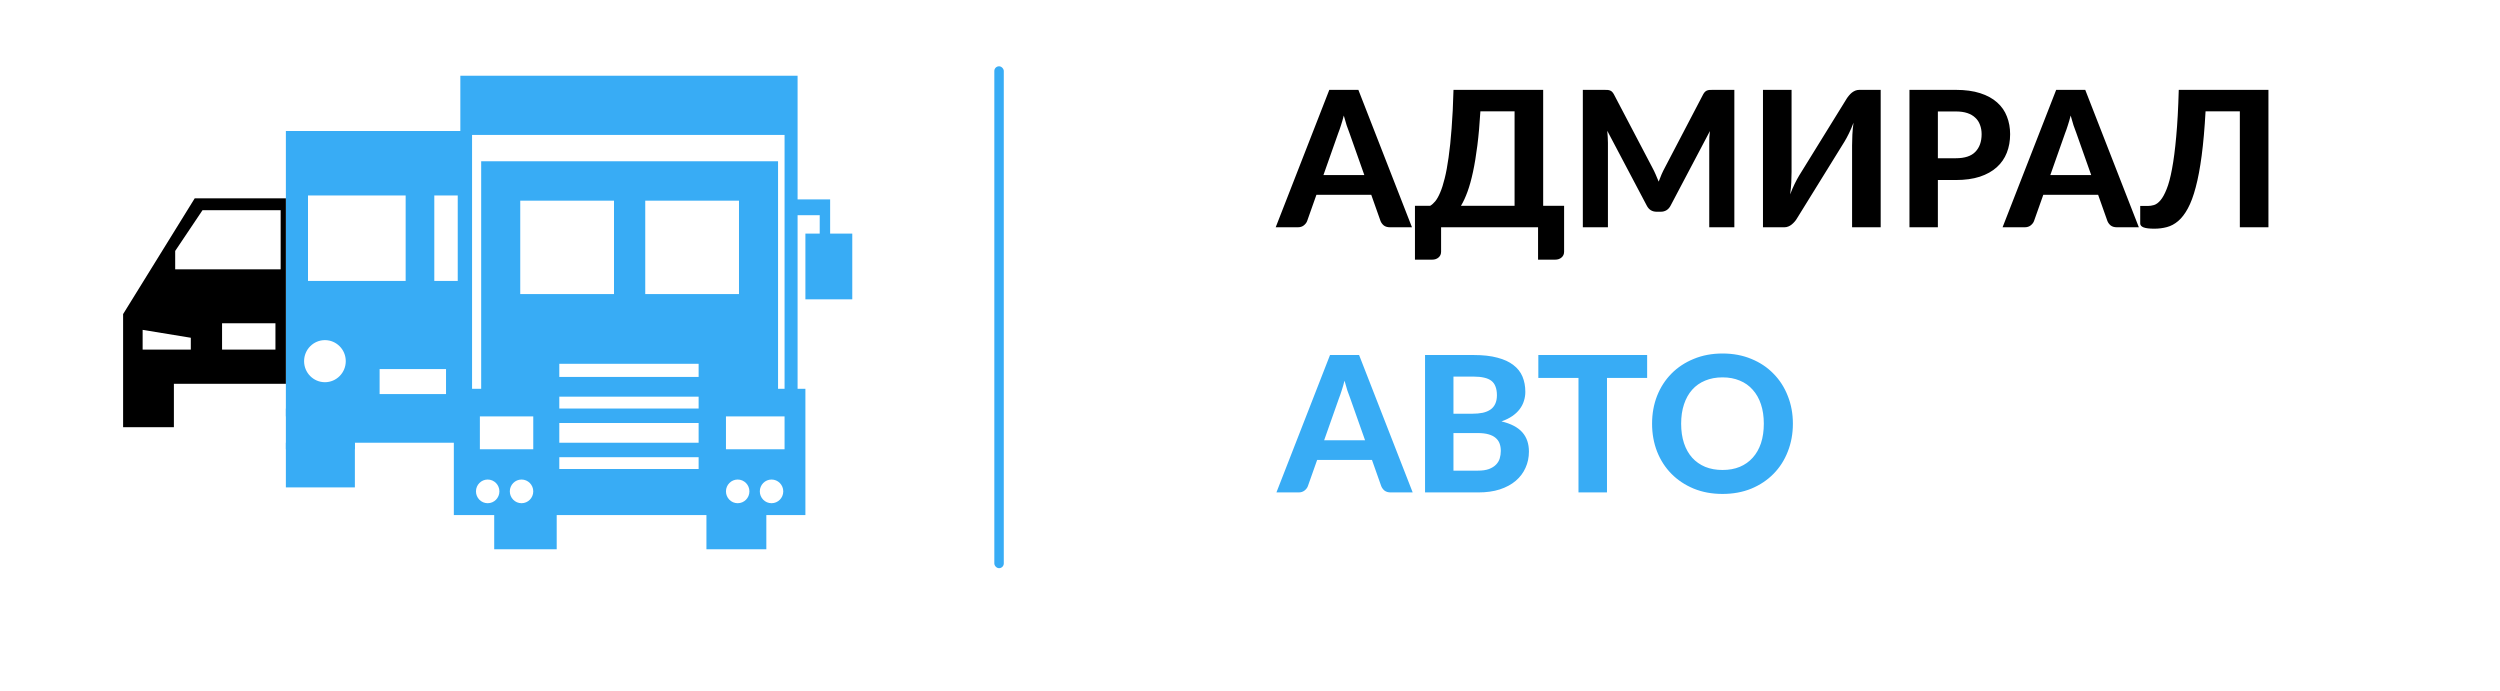 <?xml version="1.0" encoding="UTF-8"?> <svg xmlns="http://www.w3.org/2000/svg" width="264" height="73" viewBox="0 0 264 73" fill="none"> <g clip-path="url(#clip0)"> <path d="M47.65 43.139H30.188V43.972H47.65V43.139Z" fill="#38ACF5"></path> <path d="M37.475 47.444V46.75H30.188V47.444H37.475Z" fill="#38ACF5"></path> <path fill-rule="evenodd" clip-rule="evenodd" d="M30.188 40.361V51.472H37.475V46.75H47.925V54.389H52.188V58H58.788V54.389H74.6V58H80.925V54.389H85.05V41.056H84.225V22.722H86.562V24.667H85.05V31.611H90V24.667H87.662V21.056H84.225V8H48.612V13.833H30.188V20.778V40.361ZM54.938 31.056V21.194H64.838V31.056H54.938ZM68.138 21.194V31.056H78.037V21.194H68.138ZM76.662 47.444V43.972H82.85V47.444H76.662ZM59.062 48.278V49.528H73.775V48.278H59.062ZM59.062 46.75V44.667H73.775V46.75H59.062ZM59.062 41.889V43.139H73.775V41.889H59.062ZM59.062 39.806V38.417H73.775V39.806H59.062ZM50.675 43.972V47.444H56.312V43.972H50.675ZM40.087 41.611V38.972H47.1V41.611H40.087ZM32.525 20.639V29.667H42.837V20.639H32.525ZM81.475 53.139C82.158 53.139 82.713 52.579 82.713 51.889C82.713 51.199 82.158 50.639 81.475 50.639C80.791 50.639 80.237 51.199 80.237 51.889C80.237 52.579 80.791 53.139 81.475 53.139ZM79.138 51.889C79.138 52.579 78.584 53.139 77.9 53.139C77.216 53.139 76.662 52.579 76.662 51.889C76.662 51.199 77.216 50.639 77.9 50.639C78.584 50.639 79.138 51.199 79.138 51.889ZM55.075 53.139C55.758 53.139 56.312 52.579 56.312 51.889C56.312 51.199 55.758 50.639 55.075 50.639C54.392 50.639 53.837 51.199 53.837 51.889C53.837 52.579 54.392 53.139 55.075 53.139ZM52.737 51.889C52.737 52.579 52.184 53.139 51.5 53.139C50.816 53.139 50.263 52.579 50.263 51.889C50.263 51.199 50.816 50.639 51.5 50.639C52.184 50.639 52.737 51.199 52.737 51.889ZM50.812 17.028V41.056H49.85V14.25H82.85V41.056H82.162V17.028H50.812ZM45.862 29.667V20.639H48.337V29.667H45.862ZM34.312 40.361C35.528 40.361 36.513 39.366 36.513 38.139C36.513 36.912 35.528 35.917 34.312 35.917C33.097 35.917 32.112 36.912 32.112 38.139C32.112 39.366 33.097 40.361 34.312 40.361Z" fill="#38ACF5"></path> <path fill-rule="evenodd" clip-rule="evenodd" d="M13 45.111V33.167L20.562 20.944H30.188V40.528H18.363V45.111H13ZM15.062 34.833V36.917H20.15V35.667L15.062 34.833ZM23.45 34.139V36.917H29.087V34.139H23.45ZM18.5 28.444V26.5L21.387 22.194H29.637V28.444H18.5Z" fill="black"></path> <rect x="105" y="7" width="1" height="53" rx="0.5" fill="#38ACF5"></rect> <path d="M144.074 18.49L142.504 14.05C142.41 13.817 142.31 13.543 142.204 13.23C142.104 12.91 142.004 12.567 141.904 12.2C141.81 12.573 141.71 12.92 141.604 13.24C141.504 13.56 141.407 13.837 141.314 14.07L139.754 18.49H144.074ZM149.104 24H146.784C146.524 24 146.31 23.94 146.144 23.82C145.984 23.693 145.864 23.533 145.784 23.34L144.804 20.57H139.014L138.034 23.34C137.974 23.507 137.857 23.66 137.684 23.8C137.517 23.933 137.307 24 137.054 24H134.714L140.374 9.49H143.444L149.104 24ZM159.939 21.73V11.76H156.329C156.249 13.107 156.143 14.307 156.009 15.36C155.876 16.413 155.723 17.343 155.549 18.15C155.376 18.957 155.183 19.653 154.969 20.24C154.756 20.827 154.526 21.323 154.279 21.73H159.939ZM165.169 21.73V26.58C165.169 26.833 165.079 27.037 164.899 27.19C164.726 27.343 164.499 27.42 164.219 27.42H162.419V24H152.179V26.58C152.179 26.833 152.089 27.037 151.909 27.19C151.736 27.343 151.509 27.42 151.229 27.42H149.419V21.73H151.029C151.203 21.63 151.379 21.473 151.559 21.26C151.739 21.04 151.913 20.733 152.079 20.34C152.253 19.94 152.413 19.44 152.559 18.84C152.713 18.233 152.849 17.497 152.969 16.63C153.096 15.757 153.203 14.733 153.289 13.56C153.383 12.387 153.449 11.03 153.489 9.49H162.959V21.73H165.169ZM183.147 9.49V24H180.497V15.09C180.497 14.903 180.5 14.703 180.507 14.49C180.52 14.277 180.54 14.06 180.567 13.84L176.417 21.71C176.19 22.143 175.84 22.36 175.367 22.36H174.947C174.714 22.36 174.507 22.307 174.327 22.2C174.147 22.087 174.004 21.923 173.897 21.71L169.727 13.81C169.747 14.043 169.764 14.27 169.777 14.49C169.79 14.703 169.797 14.903 169.797 15.09V24H167.147V9.49H169.427C169.554 9.49 169.667 9.493 169.767 9.5C169.867 9.507 169.954 9.527 170.027 9.56C170.107 9.587 170.177 9.633 170.237 9.7C170.304 9.76 170.367 9.847 170.427 9.96L174.487 17.7C174.614 17.933 174.73 18.173 174.837 18.42C174.95 18.667 175.057 18.92 175.157 19.18C175.257 18.913 175.36 18.653 175.467 18.4C175.58 18.147 175.7 17.903 175.827 17.67L179.857 9.96C179.917 9.847 179.98 9.76 180.047 9.7C180.114 9.633 180.184 9.587 180.257 9.56C180.337 9.527 180.424 9.507 180.517 9.5C180.617 9.493 180.734 9.49 180.867 9.49H183.147ZM198.6 9.49V24H195.58V15.35C195.58 14.99 195.59 14.613 195.61 14.22C195.63 13.82 195.67 13.4 195.73 12.96C195.584 13.353 195.427 13.72 195.26 14.06C195.094 14.4 194.934 14.697 194.78 14.95L189.75 23.08C189.684 23.193 189.604 23.303 189.51 23.41C189.417 23.517 189.314 23.617 189.2 23.71C189.094 23.797 188.974 23.867 188.84 23.92C188.714 23.973 188.577 24 188.43 24H186.17V9.49H189.19V18.14C189.19 18.5 189.18 18.88 189.16 19.28C189.14 19.673 189.1 20.09 189.04 20.53C189.187 20.137 189.344 19.77 189.51 19.43C189.677 19.09 189.837 18.793 189.99 18.54L195.02 10.4C195.087 10.293 195.167 10.187 195.26 10.08C195.354 9.967 195.454 9.867 195.56 9.78C195.674 9.693 195.794 9.623 195.92 9.57C196.054 9.517 196.194 9.49 196.34 9.49H198.6ZM206.539 16.71C207.479 16.71 208.166 16.483 208.599 16.03C209.039 15.577 209.259 14.957 209.259 14.17C209.259 13.81 209.202 13.483 209.089 13.19C208.982 12.89 208.816 12.637 208.589 12.43C208.369 12.217 208.089 12.053 207.749 11.94C207.409 11.827 207.006 11.77 206.539 11.77H204.639V16.71H206.539ZM206.539 9.49C207.532 9.49 208.389 9.607 209.109 9.84C209.836 10.073 210.432 10.4 210.899 10.82C211.366 11.233 211.709 11.727 211.929 12.3C212.156 12.873 212.269 13.497 212.269 14.17C212.269 14.883 212.152 15.537 211.919 16.13C211.686 16.723 211.332 17.233 210.859 17.66C210.386 18.087 209.789 18.42 209.069 18.66C208.349 18.893 207.506 19.01 206.539 19.01H204.639V24H201.639V9.49H206.539ZM220.832 18.49L219.262 14.05C219.168 13.817 219.068 13.543 218.962 13.23C218.862 12.91 218.762 12.567 218.662 12.2C218.568 12.573 218.468 12.92 218.362 13.24C218.262 13.56 218.165 13.837 218.072 14.07L216.512 18.49H220.832ZM225.862 24H223.542C223.282 24 223.068 23.94 222.902 23.82C222.742 23.693 222.622 23.533 222.542 23.34L221.562 20.57H215.772L214.792 23.34C214.732 23.507 214.615 23.66 214.442 23.8C214.275 23.933 214.065 24 213.812 24H211.472L217.132 9.49H220.202L225.862 24ZM239.547 24H236.527V11.76H232.907C232.807 13.56 232.67 15.117 232.497 16.43C232.324 17.743 232.114 18.86 231.867 19.78C231.627 20.693 231.35 21.437 231.037 22.01C230.73 22.577 230.39 23.02 230.017 23.34C229.65 23.653 229.254 23.867 228.827 23.98C228.407 24.093 227.964 24.15 227.497 24.15C226.97 24.15 226.59 24.103 226.357 24.01C226.124 23.917 226.007 23.78 226.007 23.6V21.75H226.807C227.02 21.75 227.24 21.717 227.467 21.65C227.7 21.577 227.927 21.41 228.147 21.15C228.374 20.883 228.59 20.49 228.797 19.97C229.01 19.45 229.2 18.737 229.367 17.83C229.54 16.917 229.687 15.783 229.807 14.43C229.934 13.07 230.024 11.423 230.077 9.49H239.547V24Z" fill="black"></path> <path d="M144.15 46.49L142.58 42.05C142.487 41.817 142.387 41.543 142.28 41.23C142.18 40.91 142.08 40.567 141.98 40.2C141.887 40.573 141.787 40.92 141.68 41.24C141.58 41.56 141.483 41.837 141.39 42.07L139.83 46.49H144.15ZM149.18 52H146.86C146.6 52 146.387 51.94 146.22 51.82C146.06 51.693 145.94 51.533 145.86 51.34L144.88 48.57H139.09L138.11 51.34C138.05 51.507 137.933 51.66 137.76 51.8C137.593 51.933 137.383 52 137.13 52H134.79L140.45 37.49H143.52L149.18 52ZM156.055 49.7C156.535 49.7 156.928 49.643 157.235 49.53C157.548 49.41 157.798 49.253 157.985 49.06C158.172 48.867 158.302 48.647 158.375 48.4C158.448 48.147 158.485 47.887 158.485 47.62C158.485 47.327 158.442 47.063 158.355 46.83C158.268 46.597 158.128 46.4 157.935 46.24C157.742 46.073 157.488 45.947 157.175 45.86C156.868 45.773 156.488 45.73 156.035 45.73H153.485V49.7H156.055ZM153.485 39.77V43.69H155.455C155.875 43.69 156.248 43.657 156.575 43.59C156.902 43.517 157.175 43.403 157.395 43.25C157.615 43.097 157.782 42.897 157.895 42.65C158.015 42.397 158.075 42.093 158.075 41.74C158.075 41.38 158.025 41.073 157.925 40.82C157.832 40.567 157.685 40.363 157.485 40.21C157.285 40.057 157.032 39.947 156.725 39.88C156.418 39.807 156.055 39.77 155.635 39.77H153.485ZM155.635 37.49C156.608 37.49 157.438 37.583 158.125 37.77C158.818 37.95 159.382 38.21 159.815 38.55C160.255 38.883 160.575 39.29 160.775 39.77C160.975 40.25 161.075 40.787 161.075 41.38C161.075 41.713 161.025 42.033 160.925 42.34C160.832 42.647 160.682 42.937 160.475 43.21C160.275 43.477 160.015 43.72 159.695 43.94C159.375 44.16 158.995 44.347 158.555 44.5C159.542 44.733 160.272 45.113 160.745 45.64C161.218 46.167 161.455 46.85 161.455 47.69C161.455 48.303 161.335 48.873 161.095 49.4C160.862 49.927 160.518 50.383 160.065 50.77C159.612 51.157 159.052 51.46 158.385 51.68C157.725 51.893 156.965 52 156.105 52H150.485V37.49H155.635ZM173.938 39.91H169.698V52H166.688V39.91H162.448V37.49H173.938V39.91ZM189.329 44.74C189.329 45.8 189.149 46.783 188.789 47.69C188.436 48.597 187.932 49.38 187.279 50.04C186.632 50.7 185.852 51.22 184.939 51.6C184.026 51.973 183.012 52.16 181.899 52.16C180.786 52.16 179.772 51.973 178.859 51.6C177.946 51.22 177.162 50.7 176.509 50.04C175.856 49.38 175.349 48.597 174.989 47.69C174.636 46.783 174.459 45.8 174.459 44.74C174.459 43.68 174.636 42.7 174.989 41.8C175.349 40.893 175.856 40.11 176.509 39.45C177.162 38.79 177.946 38.273 178.859 37.9C179.772 37.52 180.786 37.33 181.899 37.33C183.012 37.33 184.026 37.52 184.939 37.9C185.852 38.273 186.632 38.793 187.279 39.46C187.932 40.12 188.436 40.903 188.789 41.81C189.149 42.71 189.329 43.687 189.329 44.74ZM186.259 44.74C186.259 43.98 186.159 43.3 185.959 42.7C185.759 42.093 185.469 41.58 185.089 41.16C184.716 40.733 184.259 40.41 183.719 40.19C183.186 39.963 182.579 39.85 181.899 39.85C181.219 39.85 180.609 39.963 180.069 40.19C179.529 40.41 179.069 40.733 178.689 41.16C178.316 41.58 178.029 42.093 177.829 42.7C177.629 43.3 177.529 43.98 177.529 44.74C177.529 45.507 177.629 46.193 177.829 46.8C178.029 47.4 178.316 47.91 178.689 48.33C179.069 48.75 179.529 49.073 180.069 49.3C180.609 49.52 181.219 49.63 181.899 49.63C182.579 49.63 183.186 49.52 183.719 49.3C184.259 49.073 184.716 48.75 185.089 48.33C185.469 47.91 185.759 47.4 185.959 46.8C186.159 46.193 186.259 45.507 186.259 44.74Z" fill="#38ACF5"></path> </g> <defs> <clipPath id="clip0"> <rect width="264" height="73" fill="white"></rect> </clipPath> </defs> </svg> 